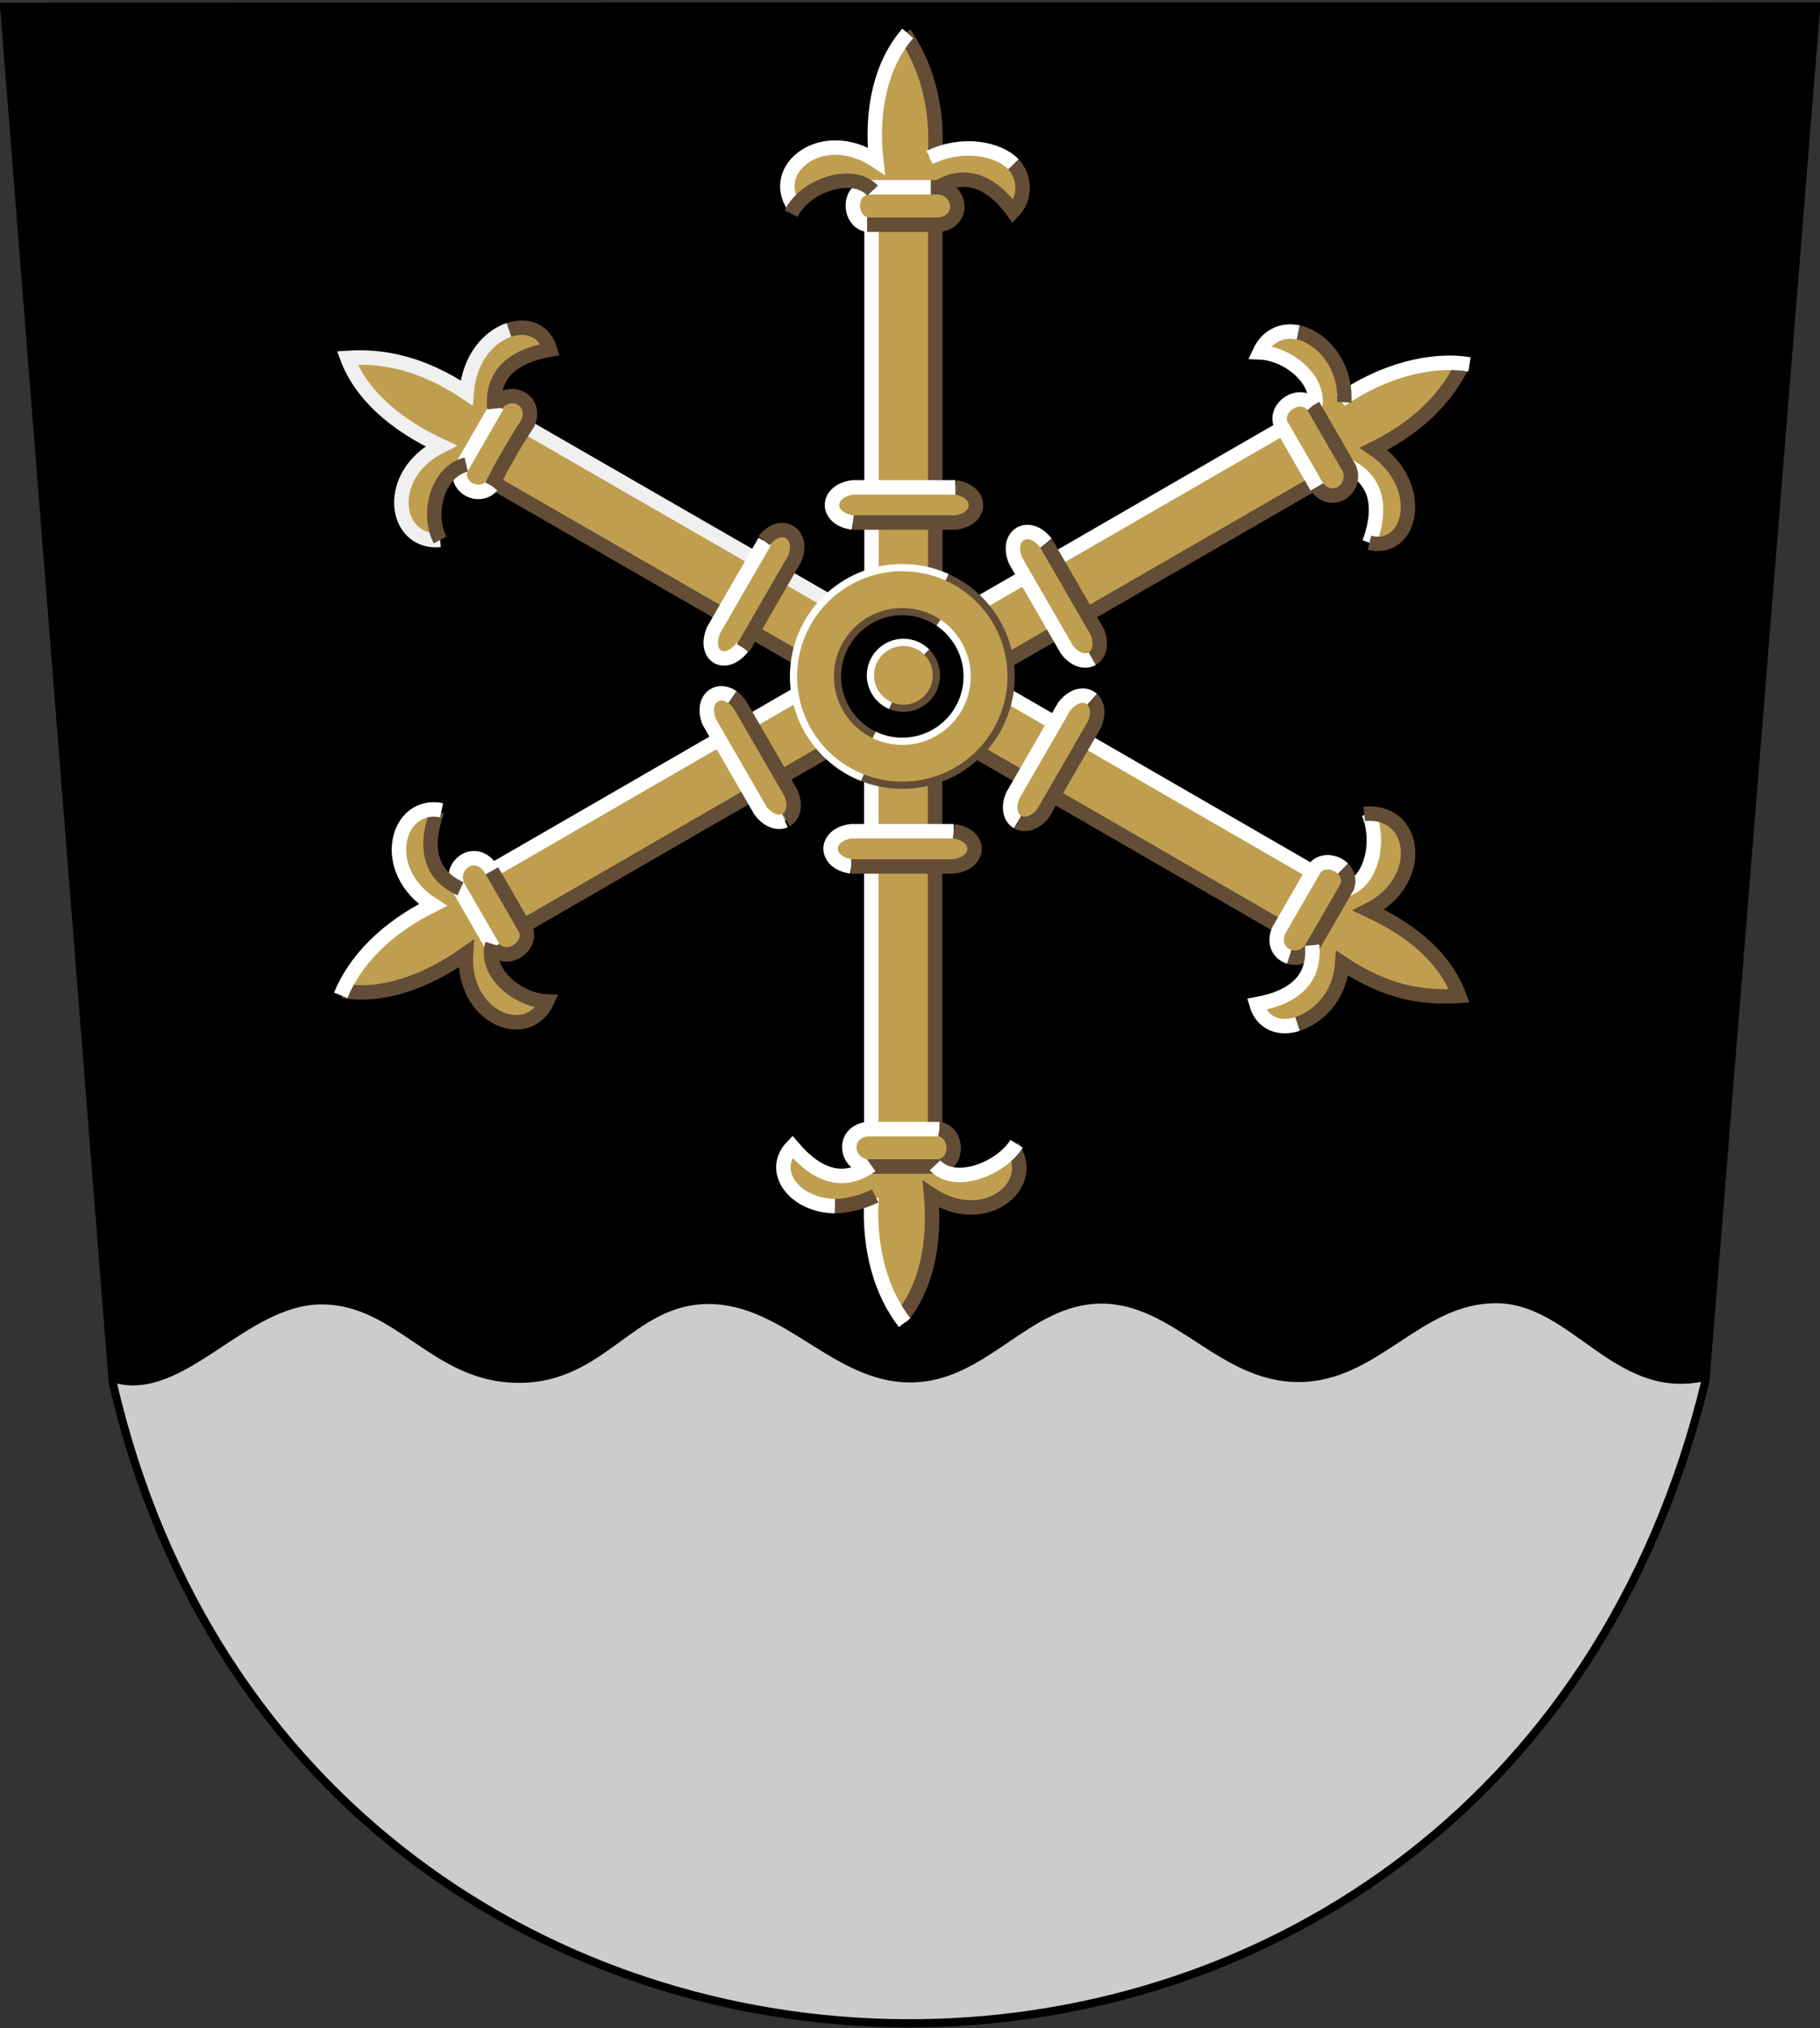 <?xml version="1.0" encoding="UTF-8"?>
<!-- Creator: CorelDRAW -->
<svg xmlns="http://www.w3.org/2000/svg" xmlns:xlink="http://www.w3.org/1999/xlink" xmlns:svg="http://www.w3.org/2000/svg" xml:space="preserve" width="500px" height="557px" shape-rendering="geometricPrecision" text-rendering="geometricPrecision" image-rendering="optimizeQuality" fill-rule="evenodd" clip-rule="evenodd" viewBox="0 0 500 557" version="1.0">
 <rect x="0" y="0" width="500" height="557" fill="#333333" stroke="none"/>
 <g id="Layer_x0020_1">
  <path id="path1937" fill="black" stroke="black" stroke-width="3.969" d="M2.074 2.714l495.942 -0.13 -30.355 376.634c-57.497,237.042 -382.572,231.131 -435.821,0.45l-29.766 -376.953z"></path>
  <path id="path1937_0" fill="#CCCCCC" stroke="black" stroke-width="0.51" d="M467.661 379.218c-57.497,237.042 -382.572,231.131 -435.821,0.45 19.03,4.811 35.619,-21.641 56.487,-21.659 20.869,-0.018 30.58,21.562 54.234,21.545 23.655,-0.017 31.137,-21.635 52.074,-21.654 20.936,-0.018 34.425,21.561 55.433,21.543 21.008,-0.018 32.309,-21.637 52.503,-21.654 20.194,-0.018 32.49,21.563 54.17,21.544 21.679,-0.018 33.269,-21.637 54.17,-21.656 20.901,-0.018 32.399,26.392 56.75,21.542z"></path>
  <circle fill="none" stroke="black" stroke-width="0.216" cx="247.887" cy="185.788" r="29.887"></circle>
  <path fill="#BF9F4F" d="M239.434 158.92l17.51 0 0 -107.171c7.23,-5.132 14.46,-3.421 21.691,5.133 8.27,-8.619 -5.674,-21.716 -21.756,-13.933 0.927,-14.677 -2.573,-24.926 -8.086,-33.162 -6.814,8.236 -9.301,20.497 -8.064,34.367 -14.841,-9.798 -29.882,2.291 -22.484,12.718 4.346,-6.891 15.636,-11.014 21.19,-5.123l0 107.171z"></path>
  <path fill="none" stroke="#644D36" stroke-width="3.969" d="M256.878 42.948c0.927,-14.677 -2.875,-25.53 -8.388,-33.766m8.453 150.01l0 -107.171c7.23,-5.132 15.064,-2.787 21.389,6.068 3.618,-3.771 3.286,-9.606 0.081,-12.968"></path>
  <path fill="none" stroke="white" stroke-width="3.969" d="M249.396 9.183c-7.267,8.236 -10.257,21.101 -8.668,34.971 -14.841,-9.798 -29.882,2.291 -22.484,12.718m21.19 -5.123l0 107.171"></path>
  <path fill="#BF9F4F" d="M234.285 133.863l28.179 0c7.533,1.098 7.533,8.709 0,9.66l-28.179 0c-7.626,-1.025 -7.626,-8.636 0,-9.66z"></path>
  <path fill="none" stroke="white" stroke-width="3.969" d="M278.414 45.121c-4.12,-4.322 -13.999,-6.249 -23.045,-1.871"></path>
  <path fill="#BF9F4F" d="M238.206 51.447l19.922 0c5.923,0.733 7,9.287 0,10.264 -6.641,0 -13.281,0 -19.922,0 -4.892,-0.855 -5.52,-9.164 0,-10.264z"></path>
  <path fill="none" stroke="#644D36" stroke-width="3.969" d="M262.464 133.863c7.533,1.098 7.533,8.709 0,9.66l-28.179 0"></path>
  <path fill="none" stroke="white" stroke-width="3.969" d="M234.285 143.524c-7.626,-1.025 -7.626,-8.636 0,-9.66l28.179 0"></path>
  <path fill="none" stroke="white" stroke-width="3.969" d="M238.206 61.711c-4.892,-0.855 -5.52,-9.164 0,-10.264l17.53 0"></path>
  <path fill="none" stroke="#644D36" stroke-width="3.969" d="M255.736 51.447l2.393 0c5.923,0.733 7,9.287 0,10.264 -6.641,0 -13.281,0 -19.922,0"></path>
  <path fill="none" stroke="#644D36" stroke-width="3.969" d="M217.338 58.683c3.743,-7.797 16.844,-12.221 22.398,-6.33"></path>
  <path fill="#BF9F4F" d="M220.087 180.975l8.755 -15.164 -93.016 -53.586c-0.829,-8.827 4.268,-14.233 15.29,-16.218 -3.33,-11.472 -21.644,-5.945 -22.945,11.875 -12.247,-8.142 -22.873,-10.235 -32.762,-9.579 3.725,10.019 13.101,18.303 25.731,24.168 -15.905,7.953 -12.957,27.024 -0.228,25.831 -3.795,-7.21 -1.72,-19.048 6.159,-20.913l93.016 53.586z"></path>
  <path fill="#BF9F4F" d="M268.242 166.148l8.755 15.164 92.813 -53.585c8.059,3.696 10.193,10.813 6.401,21.351 11.599,2.852 15.97,-15.772 1.188,-25.808 13.175,-6.535 20.3,-14.691 24.676,-23.583 -10.539,-1.783 -22.401,2.194 -33.795,10.2 1.065,-17.751 -16.925,-24.733 -22.256,-13.113 8.141,0.318 17.356,8.035 15.032,15.79l-92.813 53.586z"></path>
  <path fill="#BF9F4F" d="M276.419 190.859l-8.755 15.164 92.813 53.585c0.829,8.827 -4.268,14.233 -15.29,16.219 3.33,11.472 21.644,5.944 22.945,-11.875 12.247,8.142 22.873,10.235 32.762,9.579 -3.725,-10.019 -13.101,-18.303 -25.731,-24.168 15.905,-7.953 12.957,-27.024 0.228,-25.831 3.795,7.21 1.72,19.049 -6.159,20.913l-92.813 -53.586z"></path>
  <path fill="#BF9F4F" d="M228.061 205.686l-8.755 -15.164 -92.813 53.586c-8.059,-3.696 -10.193,-10.813 -6.401,-21.351 -11.599,-2.852 -15.97,15.772 -1.188,25.808 -13.175,6.535 -20.3,14.691 -24.676,23.583 10.539,1.783 22.401,-2.194 33.795,-10.2 -1.065,17.751 16.925,24.733 22.256,13.113 -8.141,-0.319 -17.357,-8.035 -15.032,-15.79l92.813 -53.586z"></path>
  <path fill="#BF9F4F" d="M256.869 212.914l-17.51 0 0 107.171c-7.23,5.132 -14.46,3.421 -21.691,-5.133 -8.27,8.619 5.674,21.716 21.756,13.933 -0.927,14.677 2.573,24.926 8.086,33.162 6.814,-8.236 9.301,-20.497 8.064,-34.367 14.841,9.798 29.882,-2.291 22.484,-12.718 -4.346,6.891 -15.636,11.014 -21.19,5.123l0 -107.171z"></path>
  <path fill="none" stroke="white" stroke-width="3.969" d="M369.809 127.727c8.059,3.696 10.193,10.813 6.401,21.351m-19.548 -57.782c-4.218,-0.894 -8.473,0.756 -10.639,5.477 8.141,0.318 17.356,8.035 15.032,15.79l-92.813 53.586"></path>
  <path fill="none" stroke="#644D36" stroke-width="3.969" d="M276.996 181.312l92.813 -53.585m6.401 21.351c11.599,2.852 15.97,-15.772 1.188,-25.808 13.175,-6.535 20.3,-14.691 24.676,-23.583"></path>
  <path fill="#BF9F4F" d="M287.367 149.161l14.089 24.403c2.816,7.073 -3.776,10.878 -8.366,4.83l-14.089 -24.403c-2.925,-7.116 3.666,-10.922 8.366,-4.83z"></path>
  <path fill="#BF9F4F" d="M360.702 111.349l9.961 17.253c2.327,5.496 -4.543,10.705 -8.889,5.132 -3.32,-5.751 -6.641,-11.502 -9.961,-17.253 -1.706,-4.664 5.176,-9.363 8.889,-5.132z"></path>
  <path fill="none" stroke="#644D36" stroke-width="3.969" d="M287.367 149.161l14.089 24.403c1.408,3.536 0.464,6.255 -1.406,7.335"></path>
  <path fill="none" stroke="white" stroke-width="3.969" d="M300.051 180.899c-1.87,1.079 -4.665,0.519 -6.96,-2.505l-14.089 -24.403c-2.925,-7.116 3.666,-10.922 8.366,-4.83"></path>
  <path fill="none" stroke="#644D36" stroke-width="3.969" d="M360.702 111.349l9.961 17.253c2.327,5.496 -4.543,10.705 -8.889,5.132"></path>
  <path fill="none" stroke="white" stroke-width="3.969" d="M361.774 133.734c-3.32,-5.751 -6.641,-11.502 -9.961,-17.253 -1.706,-4.664 5.176,-9.363 8.889,-5.132"></path>
  <path fill="none" stroke="white" stroke-width="3.969" d="M403.707 100.094c-10.54,-1.783 -24.034,1.786 -35.428,9.792"></path>
  <path fill="none" stroke="#644D36" stroke-width="3.969" d="M369.299 110.498c0.632,-10.54 -6.473,-17.895 -12.638,-19.202"></path>
  <path fill="none" stroke="#F0F0F0" stroke-width="3.969" d="M228.842 165.811l-93.016 -53.586m4.026 -21.63c-5.496,1.822 -10.989,7.82 -11.68,17.286 -12.247,-8.142 -22.873,-10.235 -32.762,-9.579 3.725,10.019 13.101,18.303 25.731,24.168 -15.905,7.953 -12.957,27.024 -0.228,25.831"></path>
  <line fill="none" stroke="#644D36" stroke-width="3.969" x1="127.274" y1="127.796" x2="220.29" y2="181.381"></line>
  <path fill="#BF9F4F" d="M195.813 172.905l14.089 -24.403c4.717,-5.975 11.105,-2.169 8.163,4.83l-14.089 24.403c-4.7,6.092 -11.089,2.286 -8.163,-4.83z"></path>
  <path fill="#BF9F4F" d="M126.399 128.302l9.961 -17.253c3.596,-4.763 11.339,-1.419 8.686,5.132 -3.321,5.751 -6.641,11.502 -9.961,17.253 -3.187,3.809 -10.494,0.198 -8.686,-5.132z"></path>
  <path fill="none" stroke="white" stroke-width="3.969" d="M135.085 133.434c-3.187,3.809 -10.29,0.605 -8.483,-4.726l9.961 -17.253"></path>
  <path fill="none" stroke="#644D36" stroke-width="3.969" d="M136.36 111.048c3.596,-4.763 11.339,-1.419 8.686,5.132 -3.608,5.463 -6.894,11.248 -9.961,17.253"></path>
  <path fill="none" stroke="white" stroke-width="3.969" d="M203.976 177.735c-4.7,6.092 -10.885,2.489 -7.96,-4.627l14.089 -24.403"></path>
  <path fill="none" stroke="#644D36" stroke-width="3.969" d="M209.902 148.502c4.717,-5.975 11.309,-1.966 8.366,5.033l-14.089 24.403"></path>
  <path fill="none" stroke="#644D36" stroke-width="3.969" d="M135.826 112.226c-0.829,-8.827 4.268,-14.233 15.29,-16.218 -1.561,-5.377 -6.414,-7.02 -11.264,-5.412"></path>
  <path fill="none" stroke="#644D36" stroke-width="3.969" d="M120.912 148.302c-3.795,-7.21 -0.704,-18.845 7.175,-20.71"></path>
  <path fill="none" stroke="white" stroke-width="3.969" d="M376 223.328c3.185,7.413 1.11,19.252 -6.769,21.116l-92.813 -53.586"></path>
  <path fill="none" stroke="#644D36" stroke-width="3.969" d="M267.664 206.023l92.813 53.585m-4.026 21.63c5.496,-1.822 11.599,-7.21 12.29,-16.677 12.247,8.142 22.263,9.625 32.152,8.969 -3.725,-10.019 -12.287,-17.694 -24.918,-23.558 15.905,-7.953 13.364,-27.837 -1.195,-26.441"></path>
  <path fill="#BF9F4F" d="M370.107 243.532l-9.961 17.253c-3.596,4.763 -11.542,1.418 -8.889,-5.132 3.321,-5.751 6.641,-11.502 9.961,-17.253 3.187,-3.809 10.697,-0.198 8.889,5.132z"></path>
  <path fill="#BF9F4F" d="M300.693 198.929l-14.089 24.403c-4.717,5.975 -11.309,2.169 -8.366,-4.83l14.089 -24.403c4.7,-6.092 11.292,-2.286 8.366,4.83z"></path>
  <path fill="none" stroke="#644D36" stroke-width="3.969" d="M368.929 238.562c1.223,1.215 1.856,2.972 1.178,4.971l-9.961 17.253c-1.573,2.083 -3.979,2.616 -5.966,2.006"></path>
  <path fill="none" stroke="white" stroke-width="3.969" d="M354.18 262.792c-2.554,-0.783 -4.416,-3.454 -2.923,-7.138 3.321,-5.751 6.641,-11.502 9.961,-17.253 1.992,-2.381 5.672,-1.863 7.711,0.162"></path>
  <path fill="none" stroke="white" stroke-width="3.969" d="M279.549 225.782c-1.87,-1.08 -2.782,-3.781 -1.311,-7.281l14.089 -24.403c2.644,-3.427 5.886,-3.722 7.697,-2.057"></path>
  <path fill="none" stroke="#644D36" stroke-width="3.969" d="M300.024 192.041c1.408,1.294 1.95,3.774 0.67,6.888l-14.089 24.403c-2.358,2.987 -5.185,3.53 -7.055,2.45"></path>
  <path fill="none" stroke="white" stroke-width="3.969" d="M360.477 259.608c0.829,8.827 -4.268,14.233 -15.29,16.219 1.561,5.377 6.414,7.019 11.264,5.411"></path>
  <line fill="none" stroke="#644D36" stroke-width="3.969" x1="135.249" y1="259.271" x2="228.061" y2="205.686"></line>
  <line fill="none" stroke="white" stroke-width="3.969" x1="219.306" y1="190.522" x2="126.494" y2="244.108"></line>
  <path fill="#BF9F4F" d="M208.936 222.673l-14.089 -24.403c-2.816,-7.072 3.776,-10.878 8.366,-4.83l14.089 24.403c2.926,7.117 -3.666,10.922 -8.366,4.83z"></path>
  <path fill="none" stroke="white" stroke-width="3.969" d="M215.617 225.394c-1.859,0.815 -4.478,0.135 -6.681,-2.721l-14.089 -24.403c-2.464,-6.188 2.275,-9.875 6.573,-6.649"></path>
  <path fill="none" stroke="#644D36" stroke-width="3.969" d="M201.189 191.455c0.693,0.479 1.378,1.134 2.024,1.985l5.99 10.376 8.099 14.027c1.463,3.558 0.547,6.289 -1.323,7.368"></path>
  <path fill="#BF9F4F" d="M135.601 260.485l-9.961 -17.253c-2.327,-5.496 4.543,-10.705 8.889,-5.132 3.321,5.751 6.641,11.502 9.961,17.253 1.706,4.664 -5.176,9.363 -8.889,5.132z"></path>
  <path fill="none" stroke="white" stroke-width="3.969" d="M132.803 236.495c0.599,0.38 1.182,0.908 1.725,1.605 0.207,0.359 0.415,0.719 0.623,1.078m0.45 21.307l-9.961 -17.253c-2.036,-4.809 2.969,-9.398 7.163,-6.737"></path>
  <path fill="none" stroke="#644D36" stroke-width="3.969" d="M135.151 239.178c3.113,5.392 6.226,10.783 9.338,16.175 1.706,4.664 -5.176,9.363 -8.889,5.132"></path>
  <path fill="none" stroke="#644D36" stroke-width="3.969" d="M126.494 244.108c-8.059,-3.696 -10.193,-10.813 -6.401,-21.351"></path>
  <path fill="none" stroke="#644D36" stroke-width="3.969" d="M94.229 272.148c10.539,1.783 22.401,-2.194 33.795,-10.2 -1.065,17.751 16.925,24.733 22.256,13.113 -8.141,-0.319 -17.357,-8.035 -15.032,-15.79"></path>
  <path fill="none" stroke="white" stroke-width="3.969" d="M121.318 222.552c-12.144,-2.58 -17.738,16.249 -2.413,26.012 -13.175,6.535 -21.526,15.508 -25.289,24.808"></path>
  <path fill="none" stroke="#644D36" stroke-width="3.969" d="M247.511 362.048c6.814,-8.236 9.505,-20.089 8.268,-33.959 14.841,9.798 29.678,-2.699 22.28,-13.126m-21.19 5.123l0 -107.171"></path>
  <line fill="none" stroke="white" stroke-width="3.969" x1="239.359" y1="212.914" x2="239.359" y2="320.085"></line>
  <path fill="#BF9F4F" d="M262.017 237.971l-28.179 0c-7.533,-1.098 -7.533,-8.709 0,-9.66l28.179 0c7.626,1.025 7.626,8.636 0,9.66z"></path>
  <path fill="none" stroke="white" stroke-width="3.969" d="M233.839 237.971c-7.533,-1.098 -7.533,-8.709 0,-9.66l28.179 0"></path>
  <path fill="none" stroke="#644D36" stroke-width="3.969" d="M262.017 228.31c7.626,1.025 7.626,8.636 0,9.66l-28.179 0"></path>
  <path fill="#BF9F4F" d="M258.096 320.387l-19.922 0c-5.923,-0.733 -7,-9.287 0,-10.264 6.641,0 13.281,0 19.922,0 4.892,0.855 5.52,9.164 0,10.264z"></path>
  <path fill="none" stroke="white" stroke-width="3.969" d="M238.174 320.387c-5.923,-0.733 -7,-9.287 0,-10.264 6.947,0 13.52,0 19.922,0"></path>
  <path fill="none" stroke="#644D36" stroke-width="3.969" d="M258.096 310.123c4.892,0.855 5.52,9.164 0,10.264l-19.922 0"></path>
  <path fill="none" stroke="white" stroke-width="3.969" d="M239.359 320.085c-7.23,5.132 -14.46,3.421 -21.691,-5.133 -6.461,6.734 0.637,16.201 11.72,16.309m10.037 -2.375c-0.927,14.677 2.981,26.559 9.106,34.386m30.753 -49.126c-4.346,6.891 -16.861,11.83 -22.415,5.939"></path>
  <path fill="none" stroke="#644D36" stroke-width="3.969" d="M229.388 331.261c3.103,0.03 7.54,-1.081 11.057,-2.784"></path>
  <circle fill="#BF9F4F" cx="247.887" cy="185.788" r="29.887"></circle>
  <circle fill="black" cx="247.887" cy="185.788" r="17.811"></circle>
  <circle fill="#BF9F4F" cx="248.189" cy="185.486" r="9.057"></circle>
  <path fill="none" stroke="white" stroke-width="1.984" d="M244.664 193.831c-3.25,-1.375 -5.532,-4.594 -5.532,-8.345 0,-5.001 4.056,-9.057 9.057,-9.057 2.5,0 4.764,1.014 6.403,2.653"></path>
  <path fill="none" stroke="#644D36" stroke-width="1.984" d="M240.165 201.843c-5.969,-2.877 -10.09,-8.986 -10.09,-16.055 0,-9.835 7.976,-17.811 17.811,-17.811 3.765,0 7.258,1.169 10.135,3.163"></path>
  <path fill="none" stroke="white" stroke-width="1.984" d="M257.845 171.019c4.738,3.201 7.854,8.622 7.854,14.769 0,9.835 -7.976,17.811 -17.811,17.811 -2.766,0 -5.385,-0.631 -7.721,-1.757"></path>
  <path fill="none" stroke="#644D36" stroke-width="1.984" d="M254.592 179.083c1.639,1.639 2.653,3.904 2.653,6.404 0,5.001 -4.056,9.057 -9.057,9.057 -1.25,0 -2.441,-0.254 -3.525,-0.712"></path>
  <path fill="none" stroke="#644D36" stroke-width="1.984" d="M259.853 158.394c10.548,4.616 17.921,15.146 17.921,27.394 0,16.503 -13.384,29.887 -29.887,29.887 -3.868,0 -7.565,-0.735 -10.958,-2.074"></path>
  <path fill="none" stroke="white" stroke-width="1.984" d="M236.929 213.602c-11.084,-4.372 -18.93,-15.178 -18.93,-27.814 0,-16.503 13.384,-29.887 29.887,-29.887 4.383,0 8.547,0.944 12.298,2.64"></path>
 </g>
</svg>
